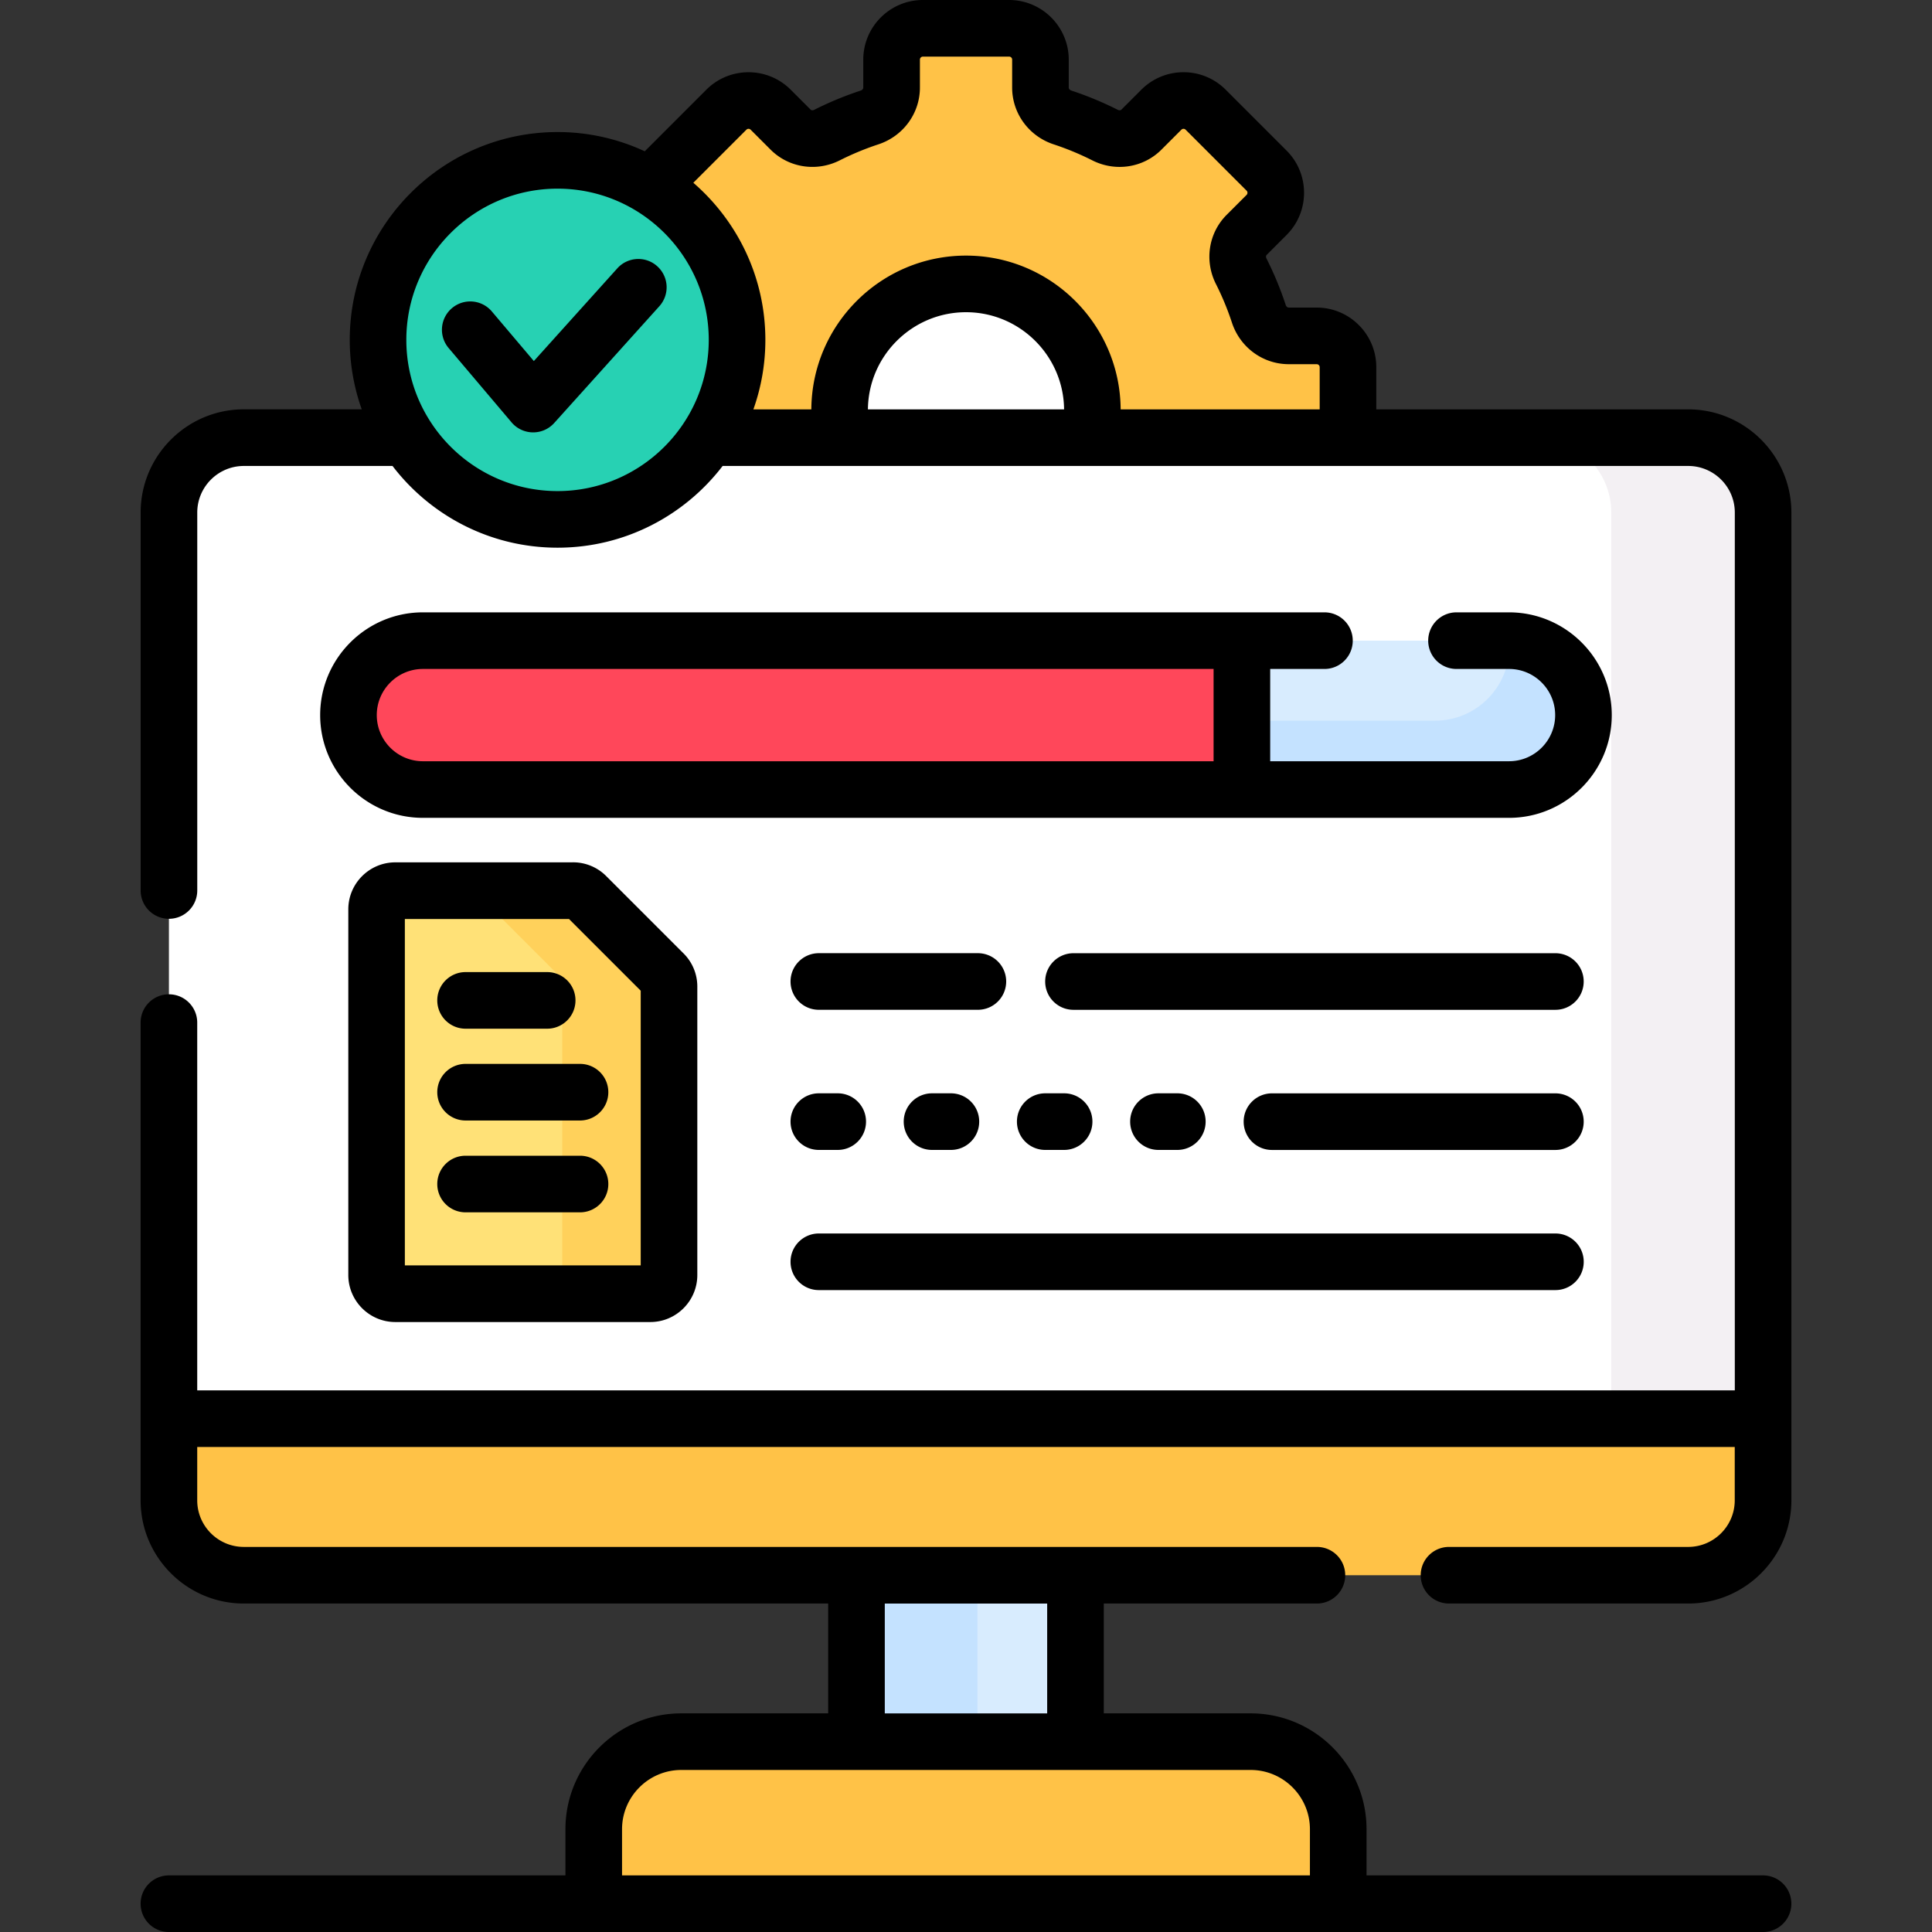 <svg xmlns="http://www.w3.org/2000/svg" width="60" height="60" fill="none" viewBox="0 0 60 60"><rect x="0" y="0" width="60" height="60" fill="#333333" stroke="none"/><path fill="#ffc247" d="M22.889 10.556c0 1.17-.364 2.256-.982 3.154h19.956v-2.306a.972.972 0 0 0-.972-.972h-.868c-.426 0-.796-.28-.929-.685a9.5 9.5 0 0 0-.548-1.321c-.191-.377-.129-.832.17-1.13l.619-.619a.973.973 0 0 0 0-1.375l-1.893-1.893c-.38-.38-.995-.38-1.375 0l-.619.619c-.299.298-.753.36-1.13.17a9.5 9.5 0 0 0-1.321-.548c-.405-.133-.685-.502-.685-.929v-.868c0-.537-.435-.972-.972-.972h-2.677c-.537 0-.973.435-.973.972v.868c0 .426-.28.796-.685.929a9.5 9.5 0 0 0-1.321.548c-.377.191-.832.129-1.13-.17l-.619-.619c-.38-.38-.995-.38-1.375 0L20.664 5.3a.968.968 0 0 0-.281.605c1.509.999 2.506 2.71 2.506 4.651"/><path fill="#ffc247" d="M34.803 12.742c0 .326-.014.648-.04.967h7.098v-2.306c0-.537-.435-.972-.972-.972h-.868c-.426 0-.796-.28-.929-.685a9.5 9.5 0 0 0-.548-1.321c-.191-.377-.129-.832.17-1.13l.619-.619a.973.973 0 0 0 0-1.375l-1.893-1.893c-.38-.38-.995-.38-1.375 0l-.619.619c-.299.298-.753.36-1.13.17a9.5 9.5 0 0 0-1.321-.548c-.405-.133-.685-.502-.685-.929v-.868c0-.537-.435-.972-.972-.972h-2.677c-.537 0-.972.435-.972.972v.035c4.188 1.823 7.116 5.998 7.116 10.856"/><path fill="#fff" d="M33.804 13.71a3.93 3.93 0 0 0 .12-.967c0-2.168-1.757-3.925-3.925-3.925-2.168 0-3.925 1.757-3.925 3.925 0 .334.042.658.12.967z"/><path fill="#c4e2ff" d="M26.6 48.803H33.4v5.403h-6.8z"/><path fill="#d8ecfe" d="M30.355 48.803h3.045v5.403h-3.045z"/><path fill="#ffc247" d="M5.246 43.941v2.653c0 1.285 1.042 2.326 2.326 2.326h44.855c1.285 0 2.326-1.041 2.326-2.326v-2.653z"/><path fill="#ffc247" d="M50.039 43.941v2.653c0 1.285-1.042 2.326-2.326 2.326h4.715c1.285 0 2.326-1.041 2.326-2.326v-2.653zM41.561 59.121H18.439V56.809c0-1.502 1.218-2.72 2.72-2.72h17.681c1.502 0 2.72 1.218 2.72 2.72z"/><path fill="#ffc247" d="M38.84 54.089H33.959c1.502 0 2.72 1.218 2.72 2.72v2.312h4.881V56.809c0-1.502-1.218-2.72-2.72-2.72"/><path fill="#fff" d="M52.427 13.592H21.986c-.996 1.527-2.717 2.539-4.672 2.539-1.954 0-3.676-1.012-4.672-2.539H7.572c-1.285 0-2.326 1.041-2.326 2.326v28.14h49.507V15.918c-0-1.285-1.042-2.326-2.326-2.326"/><path fill="#f3f0f3" d="M52.428 13.592h-4.715c1.285 0 2.326 1.041 2.326 2.326v28.14h4.715V15.918c0-1.285-1.041-2.326-2.326-2.326"/><path fill="#d8ecfe" d="M46.865 24.52H13.134c-1.277 0-2.312-1.035-2.312-2.312s1.035-2.312 2.312-2.312h33.73c1.277 0 2.312 1.035 2.312 2.312 0 1.277-1.035 2.312-2.312 2.312"/><path fill="#c4e2ff" d="M46.867 19.895c.004.058.009.116.009.175 0 1.277-1.035 2.312-2.312 2.312H10.832c.09 1.195 1.085 2.138 2.303 2.138h33.73c1.277 0 2.312-1.035 2.312-2.312 0-1.277-1.035-2.312-2.311-2.312"/><path fill="#ff475a" d="M13.134 19.896c-1.277 0-2.312 1.035-2.312 2.312s1.035 2.312 2.312 2.312H38.568v-4.624z"/><path fill="#ff475a" d="M10.832 22.383c.09 1.195 1.085 2.137 2.303 2.137H38.569v-2.137z"/><path fill="#ffe177" d="M17.795 27.661h-5.518a.582.582 0 0 0-.582.582v11.355c0 .321.26.581.582.581h7.919a.581.581 0 0 0 .582-.581v-8.954a.582.582 0 0 0-.17-.411l-2.401-2.401a.582.582 0 0 0-.411-.17"/><path fill="#ffd15b" d="m20.608 30.232-2.401-2.401a.581.581 0 0 0-.411-.17h-3.317a.582.582 0 0 1 .411.17l2.401 2.401a.581.581 0 0 1 .17.411v8.954a.581.581 0 0 1-.582.582h3.317a.582.582 0 0 0 .582-.582v-8.954a.582.582 0 0 0-.17-.411"/><path fill="#27d1b3" d="M17.315 16.131c-3.074 0-5.575-2.501-5.575-5.575 0-3.074 2.501-5.575 5.575-5.575 3.074 0 5.575 2.501 5.575 5.575 0 3.074-2.501 5.575-5.575 5.575"/><path fill="#27d1b3" d="M17.315 4.981a5.55 5.55 0 0 0-1.827.309c2.179.758 3.748 2.832 3.748 5.266s-1.569 4.508-3.748 5.266a5.55 5.55 0 0 0 1.827.309c3.074 0 5.575-2.501 5.575-5.575S20.389 4.981 17.315 4.981"/><path fill="#000" d="M52.427 12.713h-9.685v-1.31c0-1.021-.831-1.851-1.851-1.851h-.868c-.046 0-.081-.041-.094-.081a10.5 10.5 0 0 0-.598-1.444c-.017-.035-.022-.082.007-.112l.619-.619c.722-.722.722-1.896 0-2.618l-1.893-1.893a1.84 1.84 0 0 0-1.309-.542h-0c-.494 0-.959.193-1.309.542l-.619.619c-.031.031-.08.023-.112.007a10.45 10.45 0 0 0-1.443-.598c-.037-.012-.081-.044-.081-.094v-.868C33.19.831 32.359 0 31.338 0h-2.677c-1.021 0-1.851.831-1.851 1.851v.868c0 .05-.044.082-.081.094a10.5 10.5 0 0 0-1.444.598c-.032.016-.081.024-.111-.007l-.619-.619c-.722-.722-1.896-.722-2.618 0l-1.893 1.893c-.007.007-.013.015-.02.021a6.41 6.41 0 0 0-2.708-.598c-3.559 0-6.454 2.895-6.454 6.454 0 .756.132 1.482.372 2.157h-3.661c-1.767 0-3.205 1.438-3.205 3.205v11.738c0 .486.393.879.879.879a.879.879 0 0 0 .879-.879V15.918c0-.798.649-1.447 1.447-1.447h4.617c1.18 1.542 3.038 2.538 5.126 2.538 2.087 0 3.945-.997 5.126-2.538h29.987c.798 0 1.447.649 1.447 1.447v27.261H6.125V31.758c0-.485-.393-.879-.879-.879s-.879.393-.879.879v14.836c0 1.767 1.438 3.205 3.205 3.205h18.148V53.21h-4.561c-1.985 0-3.599 1.615-3.599 3.599v1.433H5.246c-.485 0-.879.393-.879.879s.393.879.879.879h49.507c.485 0 .879-.393.879-.879s-.393-.879-.879-.879H42.439V56.809c0-1.985-1.615-3.599-3.599-3.599h-4.561v-3.411h6.619c.485 0 .879-.393.879-.879s-.393-.879-.879-.879H7.572c-.798 0-1.447-.649-1.447-1.447V44.937h47.749v1.657c0 .798-.649 1.447-1.447 1.447h-7.427c-.485 0-.879.393-.879.879s.393.879.879.879h7.428c1.767 0 3.205-1.438 3.205-3.205V15.918c-0-1.767-1.438-3.205-3.205-3.205m-35.113 2.538c-2.589 0-4.696-2.107-4.696-4.696 0-2.589 2.107-4.696 4.696-4.696 2.59 0 4.696 2.107 4.696 4.696s-2.107 4.696-4.696 4.696m9.639-2.538c.016-1.666 1.376-3.017 3.046-3.017s3.03 1.351 3.046 3.017zm14.03 0h-6.181c-.016-2.635-2.164-4.775-4.803-4.775s-4.787 2.139-4.803 4.775h-1.8a6.42 6.42 0 0 0 .372-2.157c0-1.948-.869-3.695-2.237-4.88l1.648-1.648a.093.093 0 0 1 .132-0l.619.619c.564.564 1.427.697 2.148.333a8.7 8.7 0 0 1 1.2-.497c.771-.254 1.29-.963 1.29-1.764v-.868a.094.094 0 0 1 .093-.093h2.677c.052 0 .094.042.094.093v.868c0 .801.518 1.51 1.29 1.764a8.7 8.7 0 0 1 1.199.497c.721.365 1.585.231 2.148-.333l.619-.619a.093.093 0 0 1 .132 0l1.893 1.893a.094.094 0 0 1 0.0.132l-.619.619c-.564.564-.697 1.427-.333 2.148.195.386.362.789.497 1.2.254.771.963 1.29 1.764 1.29h.868a.093.093 0 0 1 .093.093v1.31zm-2.144 42.255c1.015 0 1.841.826 1.841 1.841v1.433H19.318V56.809c0-1.015.826-1.841 1.841-1.841zm-11.362-5.168h5.043v3.411h-5.043z"/><path fill="#000" d="M41.132 20.775c.486 0 .879-.393.879-.879s-.393-.879-.879-.879H13.134c-1.76 0-3.191 1.432-3.191 3.191 0 1.76 1.431 3.191 3.191 3.191h33.73c1.76 0 3.191-1.431 3.191-3.191s-1.432-3.191-3.191-3.191h-1.631c-.485 0-.879.393-.879.879s.393.879.879.879h1.631c.79 0 1.433.643 1.433 1.433s-.643 1.433-1.433 1.433H39.447v-2.866zm-3.443 2.866H13.134c-.79 0-1.433-.643-1.433-1.433s.643-1.433 1.433-1.433h24.555zm-6.441 6.84a.879.879 0 0 0-.879-.879h-4.939c-.485 0-.879.393-.879.879s.393.879.879.879h4.939a.879.879 0 0 0 .879-.879m5.315 5.231c.485 0 .879-.393.879-.879s-.393-.879-.879-.879h-.586c-.485 0-.879.393-.879.879s.393.879.879.879zm-3.516 0c.485 0 .879-.393.879-.879s-.393-.879-.879-.879h-.586c-.485 0-.879.393-.879.879s.393.879.879.879zm-3.516-1.758h-.586c-.485 0-.879.393-.879.879s.393.879.879.879h.586c.486 0 .879-.393.879-.879s-.393-.879-.879-.879m-4.101 1.758h.586c.485 0 .879-.393.879-.879s-.393-.879-.879-.879h-.586c-.485 0-.879.393-.879.879s.393.879.879.879m0 4.353h22.875c.485 0 .879-.393.879-.879s-.393-.879-.879-.879H25.43c-.485 0-.879.393-.879.879s.393.879.879.879m-7.635-13.284h-5.518c-.805 0-1.46.655-1.46 1.46v11.355c0 .805.655 1.461 1.46 1.461h7.919c.805 0 1.46-.655 1.46-1.461v-8.954a1.45 1.45 0 0 0-.428-1.033l-2.401-2.401a1.451 1.451 0 0 0-1.033-.428m2.104 12.518h-7.325V28.54h5.098l2.227 2.227z"/><path fill="#000" d="M16.993 30.189H14.459c-.485 0-.879.393-.879.879s.393.879.879.879h2.534c.485 0 .879-.393.879-.879s-.394-.879-.879-.879m-3.413 3.73c0 .485.393.879.879.879h3.554c.485 0 .879-.393.879-.879s-.393-.879-.879-.879H14.459a.879.879 0 0 0-.879.879m4.433 1.973H14.459c-.485 0-.879.393-.879.879s.393.879.879.879h3.554c.485 0 .879-.393.879-.879s-.394-.879-.879-.879m30.291-6.289H33.338c-.485 0-.879.393-.879.879s.393.879.879.879h14.966c.485 0 .879-.393.879-.879s-.393-.879-.879-.879m-0 4.352H39.502c-.486 0-.879.393-.879.879s.393.879.879.879h8.802c.485 0 .879-.393.879-.879s-.393-.879-.879-.879M20.412 8.269c-.36-.325-.916-.296-1.241.065l-2.592 2.879-1.304-1.54c-.314-.371-.868-.417-1.239-.103a.879.879 0 0 0-.103 1.239l1.954 2.308a.879.879 0 0 0 .671.311.879.879 0 0 0 .653-.291l3.266-3.627a.879.879 0 0 0-.065-1.241"/></svg>